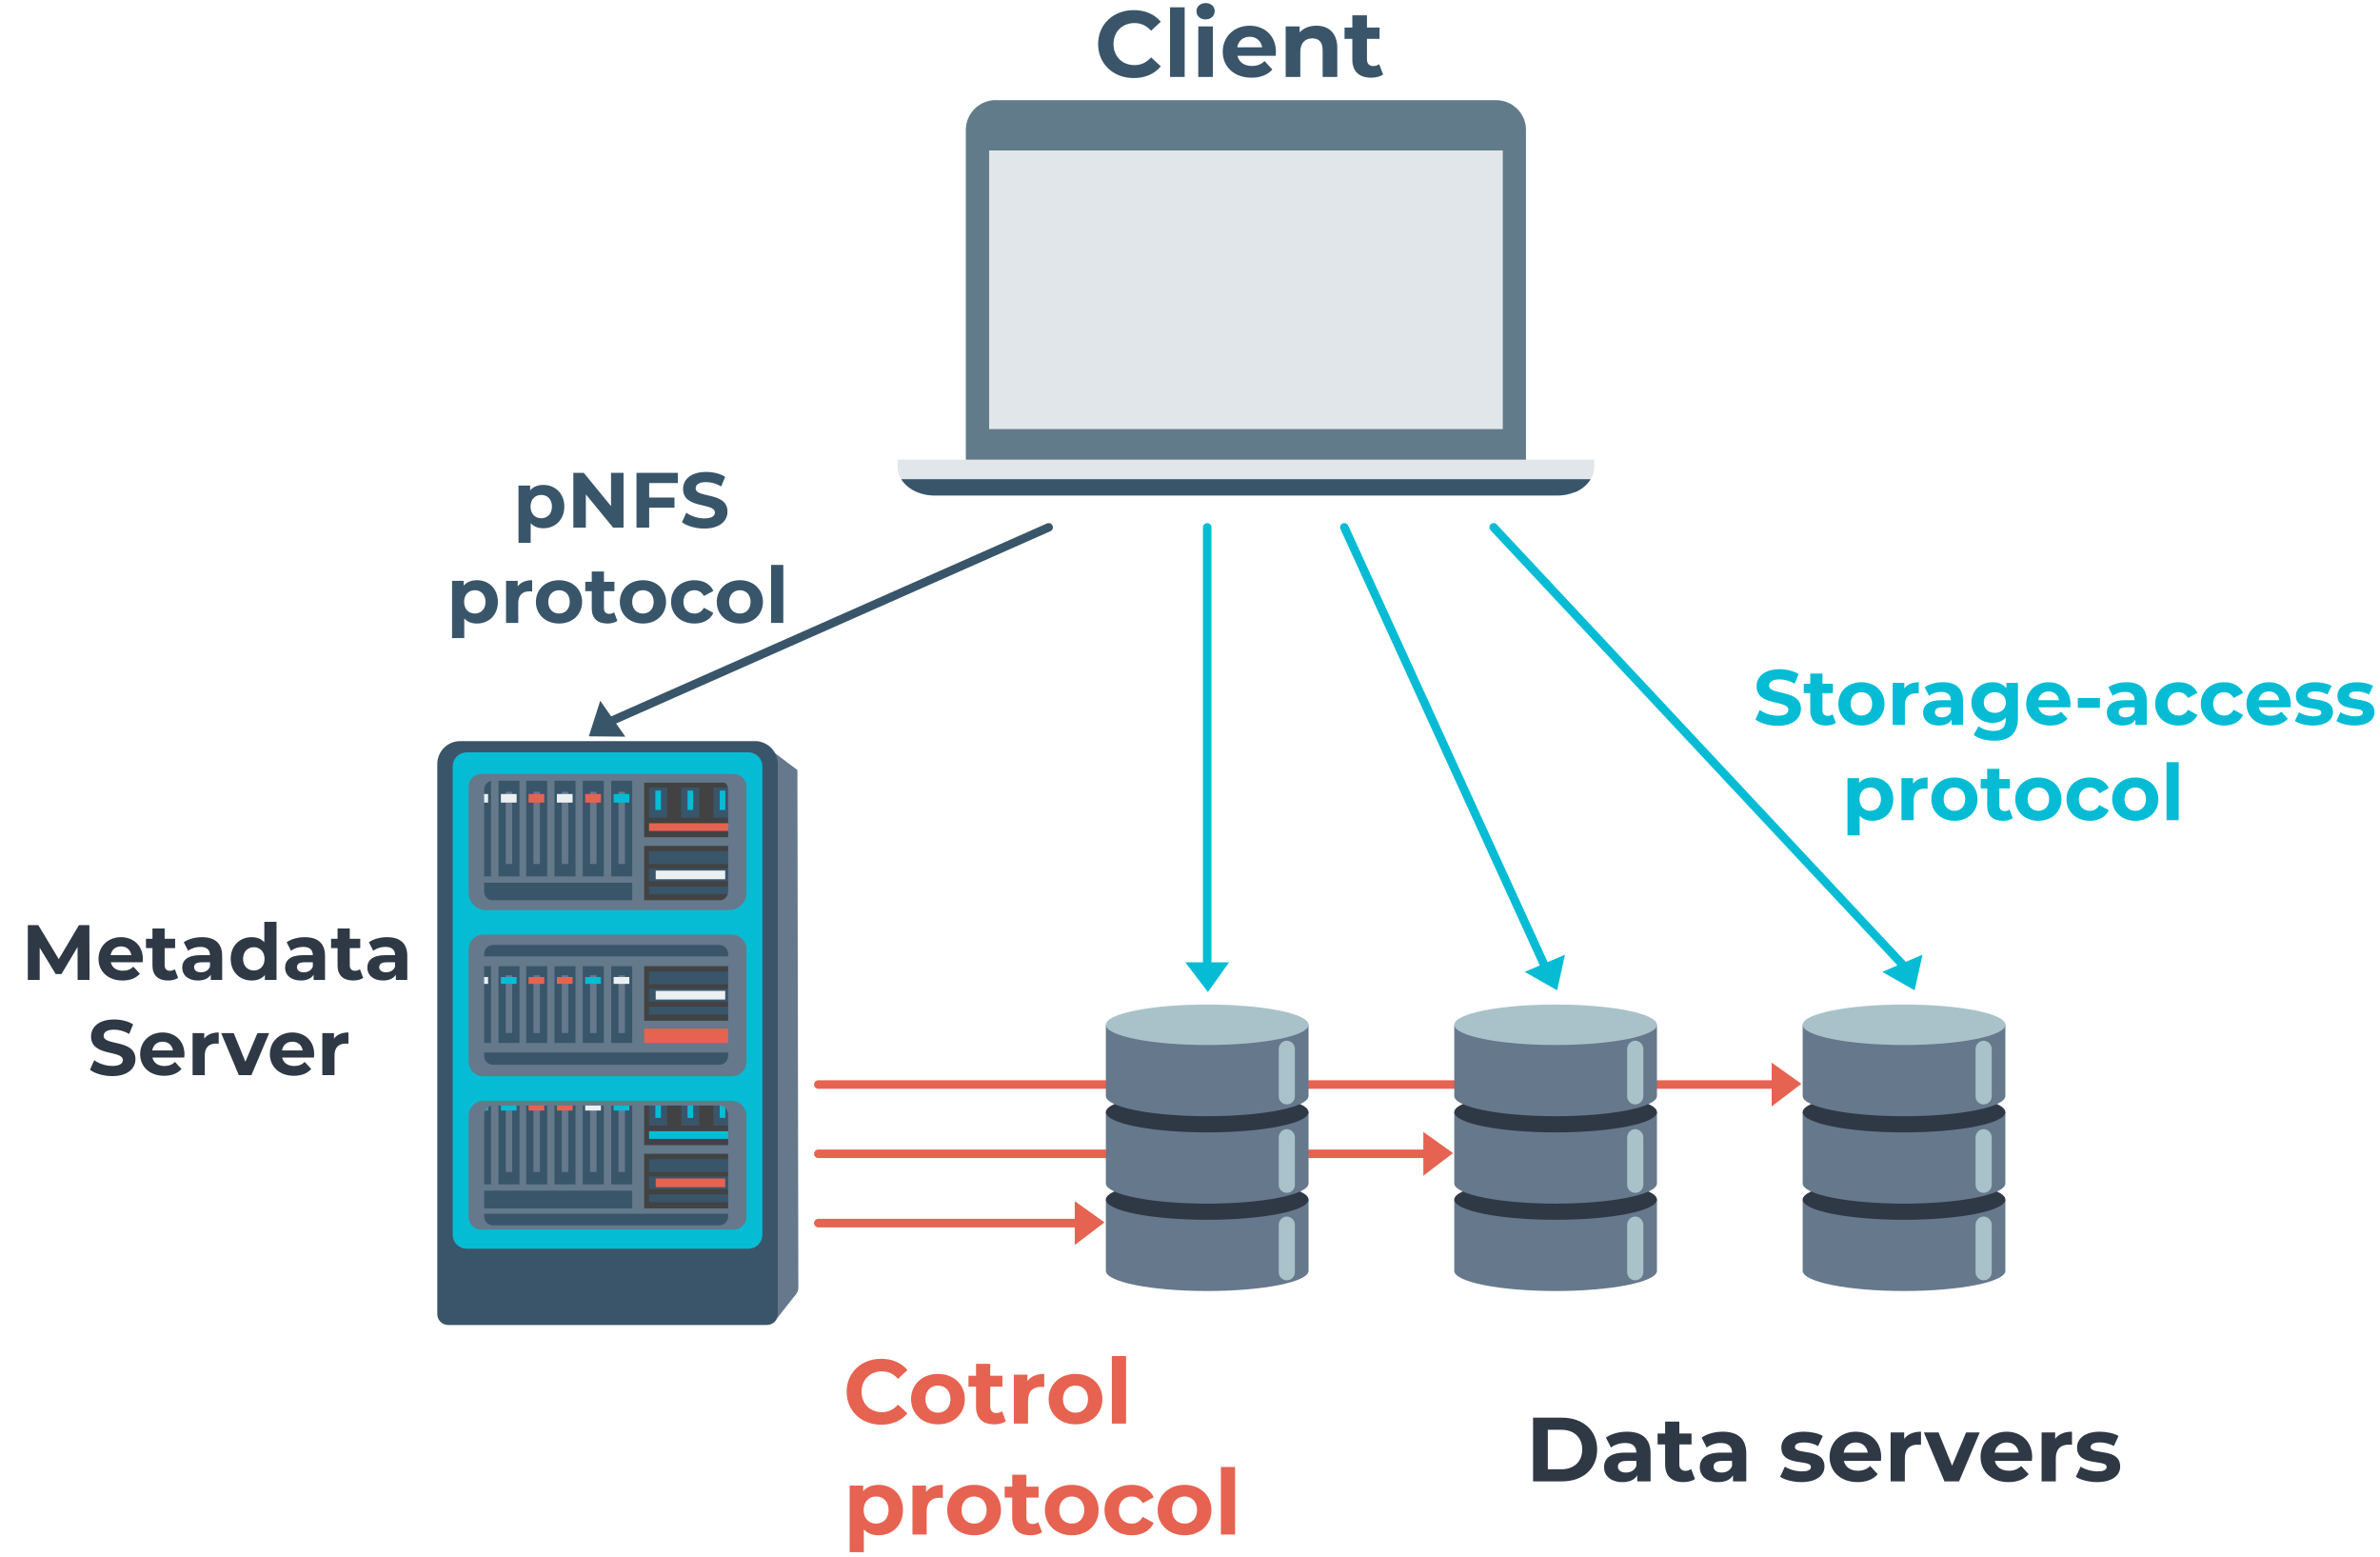 <svg width="1674" height="1095" viewBox="0 0 1674 1095" fill="none" xmlns="http://www.w3.org/2000/svg">
<g clip-path="url(#clip0)">
<path d="M575.57 762.58H1260.24" stroke="#E66351" stroke-width="6" stroke-linecap="round" stroke-linejoin="round"/>
<path d="M575.57 811.3H1013.57" stroke="#E66351" stroke-width="6" stroke-linecap="round" stroke-linejoin="round"/>
<path d="M575.57 860.02H768.91" stroke="#E66351" stroke-width="6" stroke-linecap="round" stroke-linejoin="round"/>
<path d="M700.33 70.43H1052.33C1057.9 70.43 1063.24 72.642 1067.18 76.581C1071.12 80.519 1073.33 85.86 1073.33 91.43V324.85C1073.33 330.419 1071.12 335.761 1067.18 339.699C1063.24 343.637 1057.9 345.85 1052.33 345.85H700.33C694.761 345.85 689.419 343.637 685.481 339.699C681.543 335.761 679.33 330.419 679.33 324.85V91.39C679.33 85.82 681.543 80.479 685.481 76.541C689.419 72.602 694.761 70.39 700.33 70.39V70.43Z" fill="#617B8A"/>
<path fill-rule="evenodd" clip-rule="evenodd" d="M631.35 323.2V328.31C631.35 339.42 643.02 348.43 657.41 348.43H1095.3C1109.69 348.43 1121.37 339.43 1121.37 328.31V323.2H631.35Z" fill="#E1E6EA"/>
<path fill-rule="evenodd" clip-rule="evenodd" d="M695.7 87.98V301.72H1057.01V105.79H695.7V87.98Z" fill="#E1E6EA"/>
<path fill-rule="evenodd" clip-rule="evenodd" d="M1118.86 336.92H633.86C638.02 343.7 646.95 348.4 657.3 348.43H1095.75C1099.87 348.4 1103.94 347.578 1107.75 346.01H1107.81H1107.92H1108H1108.08C1112.52 344.16 1116.29 340.986 1118.86 336.92Z" fill="#39556A"/>
<path d="M559.64 910.33L544.09 930.08L525.92 902.59H553.53L559.64 910.33Z" fill="#66788C"/>
<path d="M560.87 541.44L561.53 905.28C561.535 906.284 561.343 907.279 560.963 908.209C560.583 909.139 560.024 909.984 559.317 910.698C558.61 911.411 557.77 911.978 556.844 912.366C555.918 912.754 554.924 912.956 553.92 912.96H330.28C329.276 912.956 328.282 912.754 327.356 912.366C326.43 911.978 325.59 911.411 324.883 910.698C324.176 909.984 323.617 909.139 323.237 908.209C322.858 907.279 322.665 906.284 322.67 905.28V528.47L534.29 521.47L560.87 541.44Z" fill="#66788C"/>
<path d="M539.47 931.66H315.17C313.145 931.649 311.207 930.836 309.782 929.398C308.357 927.959 307.562 926.014 307.57 923.99V537.27C307.559 535.158 307.964 533.065 308.763 531.11C309.561 529.155 310.737 527.377 312.223 525.876C313.708 524.375 315.475 523.182 317.422 522.364C319.369 521.547 321.458 521.12 323.57 521.11H531.059C533.171 521.12 535.26 521.547 537.207 522.364C539.154 523.182 540.921 524.375 542.406 525.876C543.892 527.377 545.068 529.155 545.866 531.11C546.665 533.065 547.07 535.158 547.059 537.27V923.99C547.067 926.013 546.273 927.956 544.85 929.394C543.427 930.832 541.492 931.647 539.47 931.66Z" fill="#3A556A"/>
<path d="M523.39 873.14H330.65C329.814 873.163 328.981 873.02 328.199 872.721C327.418 872.421 326.703 871.971 326.096 871.395C325.488 870.819 325 870.13 324.66 869.365C324.319 868.601 324.132 867.777 324.11 866.94V554.49C324.11 547.28 330.27 541.44 337.87 541.44H516.16C523.76 541.44 529.92 547.28 529.92 554.49V866.94C529.876 868.628 529.163 870.229 527.939 871.391C526.714 872.554 525.078 873.183 523.39 873.14Z" fill="#3A556A"/>
<path d="M525.92 542.11H322.34V654.97H525.92V542.11Z" fill="#64798A"/>
<path d="M518.04 550.31H453.08V588.69H518.04V550.31Z" fill="#424242"/>
<path d="M514.59 578.86H456.52V584.27H514.59V578.86Z" fill="#E66351"/>
<path d="M469.31 553.76H456.52V574.92H469.31V553.76Z" fill="#39556A"/>
<path d="M464.89 555.89H460.95V569.51H464.89V555.89Z" fill="#06BCD4"/>
<path d="M491.95 553.76H479.16V574.92H491.95V553.76Z" fill="#39556A"/>
<path d="M487.53 555.89H483.59V569.51H487.53V555.89Z" fill="#06BCD4"/>
<path d="M514.59 553.76H501.8V574.92H514.59V553.76Z" fill="#39556A"/>
<path d="M510.17 555.89H506.23V569.51H510.17V555.89Z" fill="#06BCD4"/>
<path d="M518.04 594.77H453.08V633.15H518.04V594.77Z" fill="#424242"/>
<path d="M514.59 623.31H456.52V628.72H514.59V623.31Z" fill="#39556A"/>
<path d="M514.59 598.54H456.52V607.53H514.59V598.54Z" fill="#39556A"/>
<path d="M514.59 610.68H456.52V619.67H514.59V610.68Z" fill="#39556A"/>
<path d="M510.08 612.13H461.2V618.22H510.08V612.13Z" fill="#EBF0F3"/>
<path d="M345.34 548.79H330.58V616.24H345.34V548.79Z" fill="#39556A"/>
<path d="M340.23 556.74H335.69V607.52H340.23V556.74Z" fill="#545454"/>
<path d="M343.32 558.31H332.25V564.34H343.32V558.31Z" fill="#EBF0F3"/>
<path d="M365.39 548.79H350.63V616.24H365.39V548.79Z" fill="#39556A"/>
<path d="M360.28 556.74H355.74V607.52H360.28V556.74Z" fill="#66788C"/>
<path d="M363.38 558.31H352.31V564.34H363.38V558.31Z" fill="#EBF0F3"/>
<path d="M384.85 548.79H370.09V616.24H384.85V548.79Z" fill="#39556A"/>
<path d="M379.74 556.74H375.2V607.52H379.74V556.74Z" fill="#66788C"/>
<path d="M382.83 558.31H371.76V564.34H382.83V558.31Z" fill="#E66351"/>
<path d="M404.78 548.79H390.02V616.24H404.78V548.79Z" fill="#39556A"/>
<path d="M399.67 556.74H395.13V607.52H399.67V556.74Z" fill="#66788C"/>
<path d="M402.76 558.31H391.69V564.34H402.76V558.31Z" fill="#EBF0F3"/>
<path d="M424.68 548.79H409.92V616.24H424.68V548.79Z" fill="#39556A"/>
<path d="M419.58 556.74H415.04V607.52H419.58V556.74Z" fill="#66788C"/>
<path d="M422.67 558.31H411.6V564.34H422.67V558.31Z" fill="#E66351"/>
<path d="M444.67 548.79H429.91V616.24H444.67V548.79Z" fill="#39556A"/>
<path d="M439.56 556.74H435.02V607.52H439.56V556.74Z" fill="#66788C"/>
<path d="M442.66 558.31H431.59V564.34H442.66V558.31Z" fill="#06BCD4"/>
<path d="M444.68 620.68H330.58V633.15H444.68V620.68Z" fill="#39556A"/>
<path d="M518.04 636.92H330.58V650.21H518.04V636.92Z" fill="#212121"/>
<path d="M525.92 759.3H322.34V873.14H525.92V759.3Z" fill="#64798A"/>
<path d="M518.04 766.84H453.08V805.23H518.04V766.84Z" fill="#424242"/>
<path d="M514.59 795.39H456.52V800.8H514.59V795.39Z" fill="#06BCD4"/>
<path d="M469.31 770.29H456.52V791.45H469.31V770.29Z" fill="#39556A"/>
<path d="M464.89 772.42H460.95V786.04H464.89V772.42Z" fill="#06BCD4"/>
<path d="M491.95 770.29H479.16V791.45H491.95V770.29Z" fill="#39556A"/>
<path d="M487.53 772.42H483.59V786.04H487.53V772.42Z" fill="#06BCD4"/>
<path d="M514.59 770.29H501.8V791.45H514.59V770.29Z" fill="#39556A"/>
<path d="M510.17 772.42H506.23V786.04H510.17V772.42Z" fill="#06BCD4"/>
<path d="M518.04 811.3H453.08V849.68H518.04V811.3Z" fill="#424242"/>
<path d="M514.59 839.84H456.52V845.25H514.59V839.84Z" fill="#39556A"/>
<path d="M514.59 815.07H456.52V824.06H514.59V815.07Z" fill="#39556A"/>
<path d="M514.59 827.21H456.52V836.2H514.59V827.21Z" fill="#39556A"/>
<path d="M510.08 828.66H461.2V834.75H510.08V828.66Z" fill="#E66351"/>
<path d="M345.34 765.32H330.58V832.77H345.34V765.32Z" fill="#39556A"/>
<path d="M340.23 773.27H335.69V824.05H340.23V773.27Z" fill="#545454"/>
<path d="M343.32 774.84H332.25V780.87H343.32V774.84Z" fill="#06BCD4"/>
<path d="M365.39 765.32H350.63V832.77H365.39V765.32Z" fill="#39556A"/>
<path d="M360.28 773.27H355.74V824.05H360.28V773.27Z" fill="#66788C"/>
<path d="M363.38 774.84H352.31V780.87H363.38V774.84Z" fill="#06BCD4"/>
<path d="M384.85 765.32H370.09V832.77H384.85V765.32Z" fill="#39556A"/>
<path d="M379.74 773.27H375.2V824.05H379.74V773.27Z" fill="#66788C"/>
<path d="M382.83 774.84H371.76V780.87H382.83V774.84Z" fill="#E66351"/>
<path d="M404.78 765.32H390.02V832.77H404.78V765.32Z" fill="#39556A"/>
<path d="M399.67 773.27H395.13V824.05H399.67V773.27Z" fill="#66788C"/>
<path d="M402.76 774.84H391.69V780.87H402.76V774.84Z" fill="#E66351"/>
<path d="M424.68 765.32H409.92V832.77H424.68V765.32Z" fill="#39556A"/>
<path d="M419.58 773.27H415.04V824.05H419.58V773.27Z" fill="#66788C"/>
<path d="M422.67 774.84H411.6V780.87H422.67V774.84Z" fill="#EBF0F3"/>
<path d="M444.67 765.32H429.91V832.77H444.67V765.32Z" fill="#39556A"/>
<path d="M439.56 773.27H435.02V824.05H439.56V773.27Z" fill="#66788C"/>
<path d="M442.66 774.84H431.59V780.87H442.66V774.84Z" fill="#06BCD4"/>
<path d="M444.68 837.22H330.58V849.69H444.68V837.22Z" fill="#39556A"/>
<path d="M518.04 853.45H330.58V866.74H518.04V853.45Z" fill="#39556A"/>
<path d="M525.92 672.49H322.34V740.07H525.92V672.49Z" fill="#64798A"/>
<path d="M518.04 679.36H453.08V717.74H518.04V679.36Z" fill="#424242"/>
<path d="M514.59 707.91H456.52V713.32H514.59V707.91Z" fill="#39556A"/>
<path d="M514.59 683.14H456.52V692.13H514.59V683.14Z" fill="#39556A"/>
<path d="M514.59 695.27H456.52V704.26H514.59V695.27Z" fill="#39556A"/>
<path d="M510.08 696.72H461.2V702.81H510.08V696.72Z" fill="#EBF0F3"/>
<path d="M345.34 679.36H330.58V733.35H345.34V679.36Z" fill="#39556A"/>
<path d="M340.23 685.73H335.69V726.38H340.23V685.73Z" fill="#545454"/>
<path d="M343.32 686.98H332.25V691.81H343.32V686.98Z" fill="#EBF0F3"/>
<path d="M365.39 679.36H350.63V733.35H365.39V679.36Z" fill="#39556A"/>
<path d="M360.28 685.73H355.74V726.38H360.28V685.73Z" fill="#66788C"/>
<path d="M363.38 686.98H352.31V691.81H363.38V686.98Z" fill="#06BCD4"/>
<path d="M384.85 679.36H370.09V733.35H384.85V679.36Z" fill="#39556A"/>
<path d="M379.74 685.73H375.2V726.38H379.74V685.73Z" fill="#66788C"/>
<path d="M382.83 686.98H371.76V691.81H382.83V686.98Z" fill="#E66351"/>
<path d="M404.78 679.36H390.02V733.35H404.78V679.36Z" fill="#39556A"/>
<path d="M399.67 685.73H395.13V726.38H399.67V685.73Z" fill="#66788C"/>
<path d="M402.76 686.98H391.69V691.81H402.76V686.98Z" fill="#E66351"/>
<path d="M424.68 679.36H409.92V733.35H424.68V679.36Z" fill="#39556A"/>
<path d="M419.58 685.73H415.04V726.38H419.58V685.73Z" fill="#66788C"/>
<path d="M422.67 686.98H411.6V691.81H422.67V686.98Z" fill="#06BCD4"/>
<path d="M444.67 679.36H429.91V733.35H444.67V679.36Z" fill="#39556A"/>
<path d="M439.56 685.73H435.02V726.38H439.56V685.73Z" fill="#66788C"/>
<path d="M442.66 686.98H431.59V691.81H442.66V686.98Z" fill="#EBF0F3"/>
<path d="M518.04 723.26H453.08V733.35H518.04V723.26Z" fill="#E66351"/>
<path d="M322.34 539.49V647.1H530.34V539.49H322.34ZM512.15 626.91C512.15 628.565 511.492 630.152 510.322 631.322C509.152 632.493 507.565 633.15 505.91 633.15H346.77C345.115 633.15 343.528 632.493 342.357 631.322C341.187 630.152 340.53 628.565 340.53 626.91V555.14C340.53 553.485 341.187 551.898 342.357 550.728C343.528 549.557 345.115 548.9 346.77 548.9H505.9C507.555 548.9 509.142 549.557 510.312 550.728C511.482 551.898 512.14 553.485 512.14 555.14L512.15 626.91Z" fill="#66788C"/>
<path d="M322.34 651.45V762.59H530.34V651.45H322.34ZM512.15 742.45C512.15 744.105 511.492 745.692 510.322 746.862C509.152 748.033 507.565 748.69 505.91 748.69H346.77C345.115 748.69 343.528 748.033 342.357 746.862C341.187 745.692 340.53 744.105 340.53 742.45V670.68C340.53 669.025 341.187 667.438 342.357 666.268C343.528 665.097 345.115 664.44 346.77 664.44H505.9C507.555 664.44 509.142 665.097 510.312 666.268C511.482 667.438 512.14 669.025 512.14 670.68L512.15 742.45Z" fill="#66788C"/>
<path d="M322.34 764.36V875.5H530.34V764.36H322.34ZM512.15 855.36C512.15 857.015 511.492 858.602 510.322 859.772C509.152 860.943 507.565 861.6 505.91 861.6H346.77C345.115 861.6 343.528 860.943 342.357 859.772C341.187 858.602 340.53 857.015 340.53 855.36V783.59C340.53 781.935 341.187 780.348 342.357 779.178C343.528 778.008 345.115 777.35 346.77 777.35H505.9C507.555 777.35 509.142 778.008 510.312 779.178C511.482 780.348 512.14 781.935 512.14 783.59L512.15 855.36Z" fill="#66788C"/>
<path d="M526.4 528.99H328.24C326.948 528.99 325.669 529.245 324.475 529.739C323.281 530.234 322.196 530.958 321.282 531.872C320.369 532.786 319.644 533.871 319.149 535.064C318.655 536.258 318.4 537.538 318.4 538.83V868.2C318.4 870.81 319.437 873.313 321.282 875.158C323.128 877.003 325.631 878.04 328.24 878.04H526.4C529.01 878.04 531.513 877.003 533.358 875.158C535.204 873.313 536.24 870.81 536.24 868.2V538.83C536.24 537.538 535.986 536.258 535.491 535.064C534.997 533.871 534.272 532.786 533.358 531.872C532.445 530.958 531.36 530.234 530.166 529.739C528.972 529.245 527.693 528.99 526.4 528.99ZM338.42 544.2H516.22C518.562 544.2 520.808 545.13 522.464 546.786C524.12 548.442 525.05 550.688 525.05 553.03V627.8C525.05 631.014 523.773 634.097 521.501 636.37C519.228 638.643 516.145 639.92 512.93 639.92H341.71C338.496 639.92 335.413 638.643 333.14 636.37C330.867 634.097 329.59 631.014 329.59 627.8V552.99C329.601 550.655 330.536 548.419 332.191 546.772C333.846 545.125 336.085 544.2 338.42 544.2ZM525.06 667.46V746.46C525.06 749.197 523.973 751.822 522.038 753.757C520.102 755.693 517.477 756.78 514.74 756.78H339.91C337.173 756.78 334.548 755.693 332.613 753.757C330.678 751.822 329.59 749.197 329.59 746.46V667.46C329.59 664.723 330.678 662.098 332.613 660.163C334.548 658.227 337.173 657.14 339.91 657.14H514.74C517.471 657.14 520.089 658.222 522.024 660.148C523.958 662.075 525.05 664.69 525.06 667.42V667.46ZM516.23 864.56H338.42C336.079 864.56 333.833 863.63 332.177 861.974C330.521 860.318 329.59 858.072 329.59 855.73V784.73C329.59 781.868 330.727 779.124 332.751 777.1C334.774 775.077 337.519 773.94 340.38 773.94H514.26C517.122 773.94 519.867 775.077 521.89 777.1C523.914 779.124 525.05 781.868 525.05 784.73V855.73C525.04 858.065 524.105 860.301 522.45 861.948C520.795 863.595 518.555 864.52 516.22 864.52L516.23 864.56Z" fill="#06BCD4"/>
<path d="M777.81 893.54C777.81 901.4 809.73 907.77 849.1 907.77C888.47 907.77 920.38 901.4 920.38 893.54V843.47H777.81V893.54Z" fill="#66788C"/>
<path d="M849.09 857.69C888.456 857.69 920.37 851.323 920.37 843.47C920.37 835.616 888.456 829.25 849.09 829.25C809.723 829.25 777.81 835.616 777.81 843.47C777.81 851.323 809.723 857.69 849.09 857.69Z" fill="#2F3845"/>
<path d="M777.81 832.09C777.81 839.95 809.73 846.32 849.1 846.32C888.47 846.32 920.38 839.96 920.38 832.09V782.01H777.81V832.09Z" fill="#66788C"/>
<path d="M849.09 796.23C888.456 796.23 920.37 789.864 920.37 782.01C920.37 774.157 888.456 767.79 849.09 767.79C809.723 767.79 777.81 774.157 777.81 782.01C777.81 789.864 809.723 796.23 849.09 796.23Z" fill="#2F3845"/>
<path d="M777.81 770.63C777.81 778.49 809.73 784.86 849.1 784.86C888.47 784.86 920.38 778.49 920.38 770.63V720.56H777.81V770.63Z" fill="#66788C"/>
<path d="M849.09 734.79C888.456 734.79 920.37 728.419 920.37 720.56C920.37 712.701 888.456 706.33 849.09 706.33C809.723 706.33 777.81 712.701 777.81 720.56C777.81 728.419 809.723 734.79 849.09 734.79Z" fill="#A9C2C9"/>
<g style="mix-blend-mode:soft-light">
<path d="M905.11 731.75C903.561 731.794 902.093 732.451 901.026 733.575C899.96 734.7 899.382 736.201 899.42 737.75V770.53C899.374 771.304 899.487 772.08 899.752 772.809C900.016 773.538 900.427 774.205 900.959 774.77C901.491 775.334 902.133 775.784 902.845 776.091C903.557 776.399 904.325 776.557 905.1 776.557C905.876 776.557 906.643 776.399 907.355 776.091C908.067 775.784 908.709 775.334 909.241 774.77C909.773 774.205 910.184 773.538 910.449 772.809C910.713 772.08 910.826 771.304 910.78 770.53V737.75C910.818 736.204 910.243 734.706 909.181 733.582C908.119 732.458 906.656 731.8 905.11 731.75Z" fill="#A9C2C9"/>
</g>
<g style="mix-blend-mode:soft-light">
<path d="M905.11 793.94C903.56 793.982 902.09 794.637 901.023 795.762C899.956 796.887 899.38 798.39 899.42 799.94V832.73C899.374 833.504 899.487 834.28 899.752 835.009C900.016 835.738 900.427 836.405 900.959 836.97C901.491 837.534 902.133 837.984 902.845 838.291C903.557 838.599 904.325 838.757 905.1 838.757C905.876 838.757 906.643 838.599 907.355 838.291C908.067 837.984 908.709 837.534 909.241 836.97C909.773 836.405 910.184 835.738 910.449 835.009C910.713 834.28 910.826 833.504 910.78 832.73V799.94C910.821 798.393 910.247 796.894 909.184 795.769C908.121 794.645 906.657 793.987 905.11 793.94Z" fill="#A9C2C9"/>
</g>
<g style="mix-blend-mode:soft-light">
<path d="M905.11 855.4C903.56 855.442 902.09 856.097 901.023 857.222C899.956 858.347 899.38 859.85 899.42 861.4V894.2C899.374 894.974 899.487 895.75 899.752 896.479C900.016 897.208 900.427 897.875 900.959 898.44C901.491 899.004 902.133 899.454 902.845 899.761C903.557 900.069 904.325 900.227 905.1 900.227C905.876 900.227 906.643 900.069 907.355 899.761C908.067 899.454 908.709 899.004 909.241 898.44C909.773 897.875 910.184 897.208 910.449 896.479C910.713 895.75 910.826 894.974 910.78 894.2V861.42C910.826 859.87 910.254 858.365 909.191 857.236C908.128 856.107 906.66 855.447 905.11 855.4Z" fill="#A9C2C9"/>
</g>
<path d="M1022.87 893.54C1022.87 901.4 1054.79 907.77 1094.16 907.77C1133.53 907.77 1165.44 901.4 1165.44 893.54V843.47H1022.87V893.54Z" fill="#66788C"/>
<path d="M1094.16 857.69C1133.53 857.69 1165.44 851.323 1165.44 843.47C1165.44 835.616 1133.53 829.25 1094.16 829.25C1054.79 829.25 1022.88 835.616 1022.88 843.47C1022.88 851.323 1054.79 857.69 1094.16 857.69Z" fill="#2F3845"/>
<path d="M1022.87 832.09C1022.87 839.95 1054.79 846.32 1094.16 846.32C1133.53 846.32 1165.44 839.96 1165.44 832.09V782.01H1022.87V832.09Z" fill="#66788C"/>
<path d="M1094.16 796.23C1133.53 796.23 1165.44 789.864 1165.44 782.01C1165.44 774.157 1133.53 767.79 1094.16 767.79C1054.79 767.79 1022.88 774.157 1022.88 782.01C1022.88 789.864 1054.79 796.23 1094.16 796.23Z" fill="#2F3845"/>
<path d="M1022.87 770.63C1022.87 778.49 1054.79 784.86 1094.16 784.86C1133.53 784.86 1165.44 778.49 1165.44 770.63V720.56H1022.87V770.63Z" fill="#66788C"/>
<path d="M1094.16 734.79C1133.53 734.79 1165.44 728.419 1165.44 720.56C1165.44 712.701 1133.53 706.33 1094.16 706.33C1054.79 706.33 1022.88 712.701 1022.88 720.56C1022.88 728.419 1054.79 734.79 1094.16 734.79Z" fill="#A9C2C9"/>
<g style="mix-blend-mode:soft-light">
<path d="M1150.17 731.75C1148.62 731.794 1147.15 732.451 1146.09 733.575C1145.02 734.7 1144.44 736.201 1144.48 737.75V770.53C1144.43 771.304 1144.55 772.08 1144.81 772.809C1145.08 773.538 1145.49 774.205 1146.02 774.77C1146.55 775.334 1147.19 775.784 1147.9 776.091C1148.62 776.399 1149.38 776.557 1150.16 776.557C1150.94 776.557 1151.7 776.399 1152.41 776.091C1153.13 775.784 1153.77 775.334 1154.3 774.77C1154.83 774.205 1155.24 773.538 1155.51 772.809C1155.77 772.08 1155.89 771.304 1155.84 770.53V737.75C1155.88 736.204 1155.3 734.706 1154.24 733.582C1153.18 732.458 1151.72 731.8 1150.17 731.75Z" fill="#A9C2C9"/>
</g>
<g style="mix-blend-mode:soft-light">
<path d="M1150.17 793.94C1148.62 793.982 1147.15 794.637 1146.08 795.762C1145.02 796.887 1144.44 798.39 1144.48 799.94V832.73C1144.43 833.504 1144.55 834.28 1144.81 835.009C1145.08 835.738 1145.49 836.405 1146.02 836.97C1146.55 837.534 1147.19 837.984 1147.9 838.291C1148.62 838.599 1149.38 838.757 1150.16 838.757C1150.94 838.757 1151.7 838.599 1152.41 838.291C1153.13 837.984 1153.77 837.534 1154.3 836.97C1154.83 836.405 1155.24 835.738 1155.51 835.009C1155.77 834.28 1155.89 833.504 1155.84 832.73V799.94C1155.88 798.393 1155.31 796.894 1154.24 795.769C1153.18 794.645 1151.72 793.987 1150.17 793.94Z" fill="#A9C2C9"/>
</g>
<g style="mix-blend-mode:soft-light">
<path d="M1150.17 855.4C1148.62 855.442 1147.15 856.097 1146.08 857.222C1145.02 858.347 1144.44 859.85 1144.48 861.4V894.2C1144.43 894.974 1144.55 895.75 1144.81 896.479C1145.08 897.208 1145.49 897.875 1146.02 898.44C1146.55 899.004 1147.19 899.454 1147.9 899.761C1148.62 900.069 1149.38 900.227 1150.16 900.227C1150.94 900.227 1151.7 900.069 1152.41 899.761C1153.13 899.454 1153.77 899.004 1154.3 898.44C1154.83 897.875 1155.24 897.208 1155.51 896.479C1155.77 895.75 1155.89 894.974 1155.84 894.2V861.42C1155.89 859.87 1155.31 858.365 1154.25 857.236C1153.19 856.107 1151.72 855.447 1150.17 855.4Z" fill="#A9C2C9"/>
</g>
<path d="M1267.93 893.54C1267.93 901.4 1299.85 907.77 1339.22 907.77C1378.59 907.77 1410.5 901.4 1410.5 893.54V843.47H1267.93V893.54Z" fill="#66788C"/>
<path d="M1339.22 857.69C1378.59 857.69 1410.5 851.323 1410.5 843.47C1410.5 835.616 1378.59 829.25 1339.22 829.25C1299.85 829.25 1267.94 835.616 1267.94 843.47C1267.94 851.323 1299.85 857.69 1339.22 857.69Z" fill="#2F3845"/>
<path d="M1267.93 832.09C1267.93 839.95 1299.85 846.32 1339.22 846.32C1378.59 846.32 1410.5 839.96 1410.5 832.09V782.01H1267.93V832.09Z" fill="#66788C"/>
<path d="M1339.22 796.23C1378.59 796.23 1410.5 789.864 1410.5 782.01C1410.5 774.157 1378.59 767.79 1339.22 767.79C1299.85 767.79 1267.94 774.157 1267.94 782.01C1267.94 789.864 1299.85 796.23 1339.22 796.23Z" fill="#2F3845"/>
<path d="M1267.93 770.63C1267.93 778.49 1299.85 784.86 1339.22 784.86C1378.59 784.86 1410.5 778.49 1410.5 770.63V720.56H1267.93V770.63Z" fill="#66788C"/>
<path d="M1339.22 734.79C1378.59 734.79 1410.5 728.419 1410.5 720.56C1410.5 712.701 1378.59 706.33 1339.22 706.33C1299.85 706.33 1267.94 712.701 1267.94 720.56C1267.94 728.419 1299.85 734.79 1339.22 734.79Z" fill="#A9C2C9"/>
<g style="mix-blend-mode:soft-light">
<path d="M1395.23 731.75C1393.68 731.794 1392.21 732.451 1391.15 733.575C1390.08 734.7 1389.5 736.201 1389.54 737.75V770.53C1389.49 771.304 1389.61 772.08 1389.87 772.809C1390.14 773.538 1390.55 774.205 1391.08 774.77C1391.61 775.334 1392.25 775.784 1392.97 776.091C1393.68 776.399 1394.44 776.557 1395.22 776.557C1396 776.557 1396.76 776.399 1397.48 776.091C1398.19 775.784 1398.83 775.334 1399.36 774.77C1399.89 774.205 1400.3 773.538 1400.57 772.809C1400.83 772.08 1400.95 771.304 1400.9 770.53V737.75C1400.94 736.204 1400.36 734.706 1399.3 733.582C1398.24 732.458 1396.78 731.8 1395.23 731.75Z" fill="#A9C2C9"/>
</g>
<g style="mix-blend-mode:soft-light">
<path d="M1395.23 793.94C1393.68 793.982 1392.21 794.637 1391.14 795.762C1390.08 796.887 1389.5 798.39 1389.54 799.94V832.73C1389.49 833.504 1389.61 834.28 1389.87 835.009C1390.14 835.738 1390.55 836.405 1391.08 836.97C1391.61 837.534 1392.25 837.984 1392.97 838.291C1393.68 838.599 1394.44 838.757 1395.22 838.757C1396 838.757 1396.76 838.599 1397.48 838.291C1398.19 837.984 1398.83 837.534 1399.36 836.97C1399.89 836.405 1400.3 835.738 1400.57 835.009C1400.83 834.28 1400.95 833.504 1400.9 832.73V799.94C1400.94 798.393 1400.37 796.894 1399.3 795.769C1398.24 794.645 1396.78 793.987 1395.23 793.94Z" fill="#A9C2C9"/>
</g>
<g style="mix-blend-mode:soft-light">
<path d="M1395.23 855.4C1393.68 855.442 1392.21 856.097 1391.14 857.222C1390.08 858.347 1389.5 859.85 1389.54 861.4V894.2C1389.49 894.974 1389.61 895.75 1389.87 896.479C1390.14 897.208 1390.55 897.875 1391.08 898.44C1391.61 899.004 1392.25 899.454 1392.97 899.761C1393.68 900.069 1394.44 900.227 1395.22 900.227C1396 900.227 1396.76 900.069 1397.48 899.761C1398.19 899.454 1398.83 899.004 1399.36 898.44C1399.89 897.875 1400.3 897.208 1400.57 896.479C1400.83 895.75 1400.95 894.974 1400.9 894.2V861.42C1400.95 859.87 1400.37 858.365 1399.31 857.236C1398.25 856.107 1396.78 855.447 1395.23 855.4Z" fill="#A9C2C9"/>
</g>
<path d="M849.09 370.81V679.36" stroke="#06BCD4" stroke-width="6" stroke-linecap="round" stroke-linejoin="round"/>
<path d="M945.57 370.81L1086.57 679.36" stroke="#06BCD4" stroke-width="6" stroke-linecap="round" stroke-linejoin="round"/>
<path d="M1050.57 370.81L1339.22 679.36" stroke="#06BCD4" stroke-width="6" stroke-linecap="round" stroke-linejoin="round"/>
<path d="M737.57 370.81L422.67 510.18" stroke="#39556A" stroke-width="6" stroke-linecap="round" stroke-linejoin="round"/>
<path d="M755.95 844.61V875.42L776.87 859.51L755.95 844.61Z" fill="#E66351"/>
<path d="M1001.12 795.89V826.71L1022.03 810.79L1001.12 795.89Z" fill="#E66351"/>
<path d="M864.5 676.65H833.68L849.6 697.57L864.5 676.65Z" fill="#06BCD4"/>
<path d="M439.84 517.97L422.17 492.72L414.16 517.75L439.84 517.97Z" fill="#39556A"/>
<path d="M1100.75 671.29L1072.4 683.36L1095.24 696.37L1100.75 671.29Z" fill="#06BCD4"/>
<path d="M1352.22 671.29L1323.87 683.36L1346.7 696.37L1352.22 671.29Z" fill="#06BCD4"/>
<path d="M1246.12 747.17V777.99L1267.03 762.07L1246.12 747.17Z" fill="#E66351"/>
<path d="M797.388 54.892C805.44 54.892 812.106 51.988 816.462 46.642L809.598 40.306C806.496 43.936 802.602 45.784 797.982 45.784C789.336 45.784 783.198 39.712 783.198 31C783.198 22.288 789.336 16.216 797.982 16.216C802.602 16.216 806.496 18.064 809.598 21.628L816.462 15.292C812.106 10.012 805.44 7.108 797.454 7.108C783.066 7.108 772.374 17.074 772.374 31C772.374 44.926 783.066 54.892 797.388 54.892ZM822.956 54.1H833.252V5.128H822.956V54.1ZM847.956 13.642C851.784 13.642 854.358 11.134 854.358 7.702C854.358 4.534 851.784 2.158 847.956 2.158C844.128 2.158 841.554 4.666 841.554 7.9C841.554 11.134 844.128 13.642 847.956 13.642ZM842.808 54.1H853.104V18.592H842.808V54.1ZM897.441 36.478C897.441 25.06 889.389 18.064 878.961 18.064C868.137 18.064 860.019 25.72 860.019 36.346C860.019 46.906 868.005 54.628 880.281 54.628C886.683 54.628 891.633 52.648 894.933 48.886L889.455 42.946C887.013 45.256 884.307 46.378 880.545 46.378C875.133 46.378 871.371 43.672 870.381 39.25H897.243C897.309 38.392 897.441 37.27 897.441 36.478ZM879.027 25.852C883.647 25.852 887.013 28.756 887.739 33.244H870.249C870.975 28.69 874.341 25.852 879.027 25.852ZM925.878 18.064C921.06 18.064 916.902 19.714 914.13 22.75V18.592H904.296V54.1H914.592V36.544C914.592 30.01 918.156 26.974 923.106 26.974C927.66 26.974 930.3 29.614 930.3 35.356V54.1H940.596V33.772C940.596 22.948 934.26 18.064 925.878 18.064ZM970.059 45.124C968.937 45.982 967.419 46.444 965.901 46.444C963.129 46.444 961.479 44.794 961.479 41.758V27.304H970.323V19.384H961.479V10.738H951.183V19.384H945.705V27.304H951.183V41.89C951.183 50.338 956.067 54.628 964.449 54.628C967.617 54.628 970.719 53.902 972.831 52.384L970.059 45.124Z" fill="#3A556A"/>
<path d="M382.179 340.97C378.219 340.97 375.029 342.235 372.884 344.82V341.41H364.689V381.67H373.269V367.865C375.469 370.285 378.494 371.44 382.179 371.44C390.484 371.44 396.919 365.5 396.919 356.205C396.919 346.91 390.484 340.97 382.179 340.97ZM380.694 364.4C376.404 364.4 373.159 361.32 373.159 356.205C373.159 351.09 376.404 348.01 380.694 348.01C384.984 348.01 388.229 351.09 388.229 356.205C388.229 361.32 384.984 364.4 380.694 364.4ZM429.777 332.5V355.875L410.637 332.5H403.267V371H412.067V347.625L431.262 371H438.577V332.5H429.777ZM476.781 339.65V332.5H447.686V371H456.596V356.975H474.416V349.825H456.596V339.65H476.781ZM495.356 371.66C506.356 371.66 511.691 366.16 511.691 359.725C511.691 345.59 489.306 350.485 489.306 343.39C489.306 340.97 491.341 338.99 496.621 338.99C500.031 338.99 503.716 339.98 507.291 342.015L510.041 335.25C506.466 332.995 501.516 331.84 496.676 331.84C485.731 331.84 480.451 337.285 480.451 343.83C480.451 358.13 502.836 353.18 502.836 360.385C502.836 362.75 500.691 364.51 495.411 364.51C490.791 364.51 485.951 362.86 482.706 360.495L479.681 367.205C483.091 369.845 489.251 371.66 495.356 371.66ZM335.45 407.97C331.49 407.97 328.3 409.235 326.155 411.82V408.41H317.96V448.67H326.54V434.865C328.74 437.285 331.765 438.44 335.45 438.44C343.755 438.44 350.19 432.5 350.19 423.205C350.19 413.91 343.755 407.97 335.45 407.97ZM333.965 431.4C329.675 431.4 326.43 428.32 326.43 423.205C326.43 418.09 329.675 415.01 333.965 415.01C338.255 415.01 341.5 418.09 341.5 423.205C341.5 428.32 338.255 431.4 333.965 431.4ZM364.129 412.315V408.41H355.934V438H364.514V424.03C364.514 418.365 367.649 415.78 372.379 415.78C373.039 415.78 373.589 415.835 374.304 415.89V407.97C369.739 407.97 366.219 409.455 364.129 412.315ZM393.217 438.44C402.622 438.44 409.442 432.115 409.442 423.205C409.442 414.295 402.622 407.97 393.217 407.97C383.812 407.97 376.937 414.295 376.937 423.205C376.937 432.115 383.812 438.44 393.217 438.44ZM393.217 431.4C388.927 431.4 385.627 428.32 385.627 423.205C385.627 418.09 388.927 415.01 393.217 415.01C397.507 415.01 400.752 418.09 400.752 423.205C400.752 428.32 397.507 431.4 393.217 431.4ZM431.952 430.52C431.017 431.235 429.752 431.62 428.487 431.62C426.177 431.62 424.802 430.245 424.802 427.715V415.67H432.172V409.07H424.802V401.865H416.222V409.07H411.657V415.67H416.222V427.825C416.222 434.865 420.292 438.44 427.277 438.44C429.917 438.44 432.502 437.835 434.262 436.57L431.952 430.52ZM452.245 438.44C461.65 438.44 468.47 432.115 468.47 423.205C468.47 414.295 461.65 407.97 452.245 407.97C442.84 407.97 435.965 414.295 435.965 423.205C435.965 432.115 442.84 438.44 452.245 438.44ZM452.245 431.4C447.955 431.4 444.655 428.32 444.655 423.205C444.655 418.09 447.955 415.01 452.245 415.01C456.535 415.01 459.78 418.09 459.78 423.205C459.78 428.32 456.535 431.4 452.245 431.4ZM488.505 438.44C494.72 438.44 499.615 435.69 501.76 430.96L495.105 427.33C493.51 430.19 491.145 431.4 488.45 431.4C484.105 431.4 480.695 428.375 480.695 423.205C480.695 418.035 484.105 415.01 488.45 415.01C491.145 415.01 493.51 416.275 495.105 419.08L501.76 415.505C499.615 410.665 494.72 407.97 488.505 407.97C478.88 407.97 472.005 414.295 472.005 423.205C472.005 432.115 478.88 438.44 488.505 438.44ZM520.404 438.44C529.809 438.44 536.629 432.115 536.629 423.205C536.629 414.295 529.809 407.97 520.404 407.97C510.999 407.97 504.124 414.295 504.124 423.205C504.124 432.115 510.999 438.44 520.404 438.44ZM520.404 431.4C516.114 431.4 512.814 428.32 512.814 423.205C512.814 418.09 516.114 415.01 520.404 415.01C524.694 415.01 527.939 418.09 527.939 423.205C527.939 428.32 524.694 431.4 520.404 431.4ZM542.364 438H550.944V397.19H542.364V438Z" fill="#39556A"/>
<path d="M62.96 689L62.85 650.5H55.535L41.345 674.425L26.935 650.5H19.565V689H27.925V666.395L39.2 684.93H43.215L54.545 665.9L54.6 689H62.96ZM100.474 674.315C100.474 664.8 93.764 658.97 85.074 658.97C76.054 658.97 69.289 665.35 69.289 674.205C69.289 683.005 75.944 689.44 86.174 689.44C91.509 689.44 95.634 687.79 98.384 684.655L93.819 679.705C91.784 681.63 89.529 682.565 86.394 682.565C81.884 682.565 78.749 680.31 77.924 676.625H100.309C100.364 675.91 100.474 674.975 100.474 674.315ZM85.129 665.46C88.979 665.46 91.784 667.88 92.389 671.62H77.814C78.419 667.825 81.224 665.46 85.129 665.46ZM122.962 681.52C122.027 682.235 120.762 682.62 119.497 682.62C117.187 682.62 115.812 681.245 115.812 678.715V666.67H123.182V660.07H115.812V652.865H107.232V660.07H102.667V666.67H107.232V678.825C107.232 685.865 111.302 689.44 118.287 689.44C120.927 689.44 123.512 688.835 125.272 687.57L122.962 681.52ZM142.023 658.97C137.293 658.97 132.508 660.235 129.263 662.545L132.343 668.54C134.488 666.835 137.733 665.79 140.868 665.79C145.488 665.79 147.688 667.935 147.688 671.62H140.868C131.848 671.62 128.163 675.25 128.163 680.475C128.163 685.59 132.288 689.44 139.218 689.44C143.563 689.44 146.643 688.01 148.238 685.315V689H156.268V672.115C156.268 663.15 151.043 658.97 142.023 658.97ZM141.363 683.665C138.338 683.665 136.523 682.235 136.523 680.09C136.523 678.11 137.788 676.625 141.803 676.625H147.688V679.65C146.698 682.345 144.223 683.665 141.363 683.665ZM185.916 648.19V662.545C183.771 660.125 180.691 658.97 177.061 658.97C168.701 658.97 162.266 664.91 162.266 674.205C162.266 683.5 168.701 689.44 177.061 689.44C181.021 689.44 184.156 688.175 186.301 685.59V689H194.496V648.19H185.916ZM178.546 682.4C174.256 682.4 170.956 679.32 170.956 674.205C170.956 669.09 174.256 666.01 178.546 666.01C182.781 666.01 186.081 669.09 186.081 674.205C186.081 679.32 182.781 682.4 178.546 682.4ZM214.372 658.97C209.642 658.97 204.857 660.235 201.612 662.545L204.692 668.54C206.837 666.835 210.082 665.79 213.217 665.79C217.837 665.79 220.037 667.935 220.037 671.62H213.217C204.197 671.62 200.512 675.25 200.512 680.475C200.512 685.59 204.637 689.44 211.567 689.44C215.912 689.44 218.992 688.01 220.587 685.315V689H228.617V672.115C228.617 663.15 223.392 658.97 214.372 658.97ZM213.712 683.665C210.687 683.665 208.872 682.235 208.872 680.09C208.872 678.11 210.137 676.625 214.152 676.625H220.037V679.65C219.047 682.345 216.572 683.665 213.712 683.665ZM253.157 681.52C252.222 682.235 250.957 682.62 249.692 682.62C247.382 682.62 246.007 681.245 246.007 678.715V666.67H253.377V660.07H246.007V652.865H237.427V660.07H232.862V666.67H237.427V678.825C237.427 685.865 241.497 689.44 248.482 689.44C251.122 689.44 253.707 688.835 255.467 687.57L253.157 681.52ZM272.218 658.97C267.488 658.97 262.703 660.235 259.458 662.545L262.538 668.54C264.683 666.835 267.928 665.79 271.063 665.79C275.683 665.79 277.883 667.935 277.883 671.62H271.063C262.043 671.62 258.358 675.25 258.358 680.475C258.358 685.59 262.483 689.44 269.413 689.44C273.758 689.44 276.838 688.01 278.433 685.315V689H286.463V672.115C286.463 663.15 281.238 658.97 272.218 658.97ZM271.558 683.665C268.533 683.665 266.718 682.235 266.718 680.09C266.718 678.11 267.983 676.625 271.998 676.625H277.883V679.65C276.893 682.345 274.418 683.665 271.558 683.665ZM78.944 756.66C89.944 756.66 95.278 751.16 95.278 744.725C95.278 730.59 72.894 735.485 72.894 728.39C72.894 725.97 74.928 723.99 80.209 723.99C83.618 723.99 87.303 724.98 90.879 727.015L93.629 720.25C90.053 717.995 85.103 716.84 80.263 716.84C69.319 716.84 64.038 722.285 64.038 728.83C64.038 743.13 86.424 738.18 86.424 745.385C86.424 747.75 84.278 749.51 78.999 749.51C74.379 749.51 69.538 747.86 66.293 745.495L63.269 752.205C66.678 754.845 72.838 756.66 78.944 756.66ZM129.747 741.315C129.747 731.8 123.037 725.97 114.347 725.97C105.327 725.97 98.562 732.35 98.562 741.205C98.562 750.005 105.217 756.44 115.447 756.44C120.782 756.44 124.907 754.79 127.657 751.655L123.092 746.705C121.057 748.63 118.802 749.565 115.667 749.565C111.157 749.565 108.022 747.31 107.197 743.625H129.582C129.637 742.91 129.747 741.975 129.747 741.315ZM114.402 732.46C118.252 732.46 121.057 734.88 121.662 738.62H107.087C107.692 734.825 110.497 732.46 114.402 732.46ZM143.654 730.315V726.41H135.459V756H144.039V742.03C144.039 736.365 147.174 733.78 151.904 733.78C152.564 733.78 153.114 733.835 153.829 733.89V725.97C149.264 725.97 145.744 727.455 143.654 730.315ZM181.071 726.41L172.601 746.54L164.406 726.41H155.551L167.981 756H176.836L189.321 726.41H181.071ZM221.002 741.315C221.002 731.8 214.292 725.97 205.602 725.97C196.582 725.97 189.817 732.35 189.817 741.205C189.817 750.005 196.472 756.44 206.702 756.44C212.037 756.44 216.162 754.79 218.912 751.655L214.347 746.705C212.312 748.63 210.057 749.565 206.922 749.565C202.412 749.565 199.277 747.31 198.452 743.625H220.837C220.892 742.91 221.002 741.975 221.002 741.315ZM205.657 732.46C209.507 732.46 212.312 734.88 212.917 738.62H198.342C198.947 734.825 201.752 732.46 205.657 732.46ZM234.909 730.315V726.41H226.714V756H235.294V742.03C235.294 736.365 238.429 733.78 243.159 733.78C243.819 733.78 244.369 733.835 245.084 733.89V725.97C240.519 725.97 236.999 727.455 234.909 730.315Z" fill="#2F3845"/>
<path d="M1078.31 1041.63H1098.66C1113.32 1041.63 1123.37 1032.8 1123.37 1019.23C1123.37 1005.66 1113.32 996.83 1098.66 996.83H1078.31V1041.63ZM1088.68 1033.12V1005.34H1098.15C1107.05 1005.34 1112.87 1010.65 1112.87 1019.23C1112.87 1027.81 1107.05 1033.12 1098.15 1033.12H1088.68ZM1144.37 1006.69C1138.87 1006.69 1133.3 1008.16 1129.52 1010.85L1133.11 1017.82C1135.6 1015.84 1139.38 1014.62 1143.03 1014.62C1148.4 1014.62 1150.96 1017.12 1150.96 1021.41H1143.03C1132.53 1021.41 1128.24 1025.63 1128.24 1031.71C1128.24 1037.66 1133.04 1042.14 1141.11 1042.14C1146.16 1042.14 1149.75 1040.48 1151.6 1037.34V1041.63H1160.95V1021.98C1160.95 1011.55 1154.87 1006.69 1144.37 1006.69ZM1143.6 1035.42C1140.08 1035.42 1137.97 1033.76 1137.97 1031.26C1137.97 1028.96 1139.44 1027.23 1144.12 1027.23H1150.96V1030.75C1149.81 1033.89 1146.93 1035.42 1143.6 1035.42ZM1189.5 1032.93C1188.42 1033.76 1186.94 1034.21 1185.47 1034.21C1182.78 1034.21 1181.18 1032.61 1181.18 1029.66V1015.65H1189.76V1007.97H1181.18V999.582H1171.2V1007.97H1165.89V1015.65H1171.2V1029.79C1171.2 1037.98 1175.94 1042.14 1184.06 1042.14C1187.14 1042.14 1190.14 1041.44 1192.19 1039.97L1189.5 1032.93ZM1211.68 1006.69C1206.18 1006.69 1200.61 1008.16 1196.84 1010.85L1200.42 1017.82C1202.92 1015.84 1206.69 1014.62 1210.34 1014.62C1215.72 1014.62 1218.28 1017.12 1218.28 1021.41H1210.34C1199.84 1021.41 1195.56 1025.63 1195.56 1031.71C1195.56 1037.66 1200.36 1042.14 1208.42 1042.14C1213.48 1042.14 1217.06 1040.48 1218.92 1037.34V1041.63H1228.26V1021.98C1228.26 1011.55 1222.18 1006.69 1211.68 1006.69ZM1210.92 1035.42C1207.4 1035.42 1205.28 1033.76 1205.28 1031.26C1205.28 1028.96 1206.76 1027.23 1211.43 1027.23H1218.28V1030.75C1217.12 1033.89 1214.24 1035.42 1210.92 1035.42ZM1267 1042.14C1277.31 1042.14 1283.26 1037.6 1283.26 1031.2C1283.26 1017.63 1262.46 1023.33 1262.46 1017.44C1262.46 1015.65 1264.38 1014.24 1268.86 1014.24C1272 1014.24 1275.39 1014.88 1278.78 1016.8L1282.11 1009.69C1278.84 1007.77 1273.6 1006.69 1268.86 1006.69C1258.81 1006.69 1252.92 1011.29 1252.92 1017.82C1252.92 1031.58 1273.72 1025.82 1273.72 1031.45C1273.72 1033.37 1272 1034.59 1267.39 1034.59C1263.16 1034.59 1258.49 1033.25 1255.42 1031.26L1252.09 1038.43C1255.29 1040.54 1261.18 1042.14 1267 1042.14ZM1323.15 1024.54C1323.15 1013.47 1315.34 1006.69 1305.23 1006.69C1294.73 1006.69 1286.86 1014.11 1286.86 1024.41C1286.86 1034.65 1294.6 1042.14 1306.51 1042.14C1312.72 1042.14 1317.52 1040.22 1320.72 1036.57L1315.4 1030.81C1313.04 1033.05 1310.41 1034.14 1306.76 1034.14C1301.52 1034.14 1297.87 1031.52 1296.91 1027.23H1322.96C1323.02 1026.4 1323.15 1025.31 1323.15 1024.54ZM1305.29 1014.24C1309.77 1014.24 1313.04 1017.05 1313.74 1021.41H1296.78C1297.48 1016.99 1300.75 1014.24 1305.29 1014.24ZM1339.33 1011.74V1007.2H1329.8V1041.63H1339.78V1025.37C1339.78 1018.78 1343.43 1015.77 1348.93 1015.77C1349.7 1015.77 1350.34 1015.84 1351.17 1015.9V1006.69C1345.86 1006.69 1341.76 1008.41 1339.33 1011.74ZM1382.87 1007.2L1373.02 1030.62L1363.48 1007.2H1353.18L1367.64 1041.63H1377.94L1392.47 1007.2H1382.87ZM1429.34 1024.54C1429.34 1013.47 1421.53 1006.69 1411.42 1006.69C1400.92 1006.69 1393.05 1014.11 1393.05 1024.41C1393.05 1034.65 1400.79 1042.14 1412.7 1042.14C1418.9 1042.14 1423.7 1040.22 1426.9 1036.57L1421.59 1030.81C1419.22 1033.05 1416.6 1034.14 1412.95 1034.14C1407.7 1034.14 1404.06 1031.52 1403.1 1027.23H1429.14C1429.21 1026.4 1429.34 1025.31 1429.34 1024.54ZM1411.48 1014.24C1415.96 1014.24 1419.22 1017.05 1419.93 1021.41H1402.97C1403.67 1016.99 1406.94 1014.24 1411.48 1014.24ZM1445.52 1011.74V1007.2H1435.98V1041.63H1445.97V1025.37C1445.97 1018.78 1449.62 1015.77 1455.12 1015.77C1455.89 1015.77 1456.53 1015.84 1457.36 1015.9V1006.69C1452.05 1006.69 1447.95 1008.41 1445.52 1011.74ZM1475 1042.14C1485.31 1042.14 1491.26 1037.6 1491.26 1031.2C1491.26 1017.63 1470.46 1023.33 1470.46 1017.44C1470.46 1015.65 1472.38 1014.24 1476.86 1014.24C1480 1014.24 1483.39 1014.88 1486.78 1016.8L1490.11 1009.69C1486.84 1007.77 1481.6 1006.69 1476.86 1006.69C1466.81 1006.69 1460.92 1011.29 1460.92 1017.82C1460.92 1031.58 1481.72 1025.82 1481.72 1031.45C1481.72 1033.37 1480 1034.59 1475.39 1034.59C1471.16 1034.59 1466.49 1033.25 1463.42 1031.26L1460.09 1038.43C1463.29 1040.54 1469.18 1042.14 1475 1042.14Z" fill="#2F3845"/>
<path d="M1250.39 510.38C1261.39 510.38 1266.73 504.88 1266.73 498.445C1266.73 484.31 1244.34 489.205 1244.34 482.11C1244.34 479.69 1246.38 477.71 1251.66 477.71C1255.07 477.71 1258.75 478.7 1262.33 480.735L1265.08 473.97C1261.5 471.715 1256.55 470.56 1251.71 470.56C1240.77 470.56 1235.49 476.005 1235.49 482.55C1235.49 496.85 1257.87 491.9 1257.87 499.105C1257.87 501.47 1255.73 503.23 1250.45 503.23C1245.83 503.23 1240.99 501.58 1237.74 499.215L1234.72 505.925C1238.13 508.565 1244.29 510.38 1250.39 510.38ZM1288.99 502.24C1288.05 502.955 1286.79 503.34 1285.52 503.34C1283.21 503.34 1281.84 501.965 1281.84 499.435V487.39H1289.21V480.79H1281.84V473.585H1273.26V480.79H1268.69V487.39H1273.26V499.545C1273.26 506.585 1277.33 510.16 1284.31 510.16C1286.95 510.16 1289.54 509.555 1291.3 508.29L1288.99 502.24ZM1309.28 510.16C1318.69 510.16 1325.51 503.835 1325.51 494.925C1325.51 486.015 1318.69 479.69 1309.28 479.69C1299.88 479.69 1293 486.015 1293 494.925C1293 503.835 1299.88 510.16 1309.28 510.16ZM1309.28 503.12C1304.99 503.12 1301.69 500.04 1301.69 494.925C1301.69 489.81 1304.99 486.73 1309.28 486.73C1313.57 486.73 1316.82 489.81 1316.82 494.925C1316.82 500.04 1313.57 503.12 1309.28 503.12ZM1339.44 484.035V480.13H1331.24V509.72H1339.82V495.75C1339.82 490.085 1342.96 487.5 1347.69 487.5C1348.35 487.5 1348.9 487.555 1349.61 487.61V479.69C1345.05 479.69 1341.53 481.175 1339.44 484.035ZM1366.49 479.69C1361.76 479.69 1356.97 480.955 1353.73 483.265L1356.81 489.26C1358.95 487.555 1362.2 486.51 1365.33 486.51C1369.95 486.51 1372.15 488.655 1372.15 492.34H1365.33C1356.31 492.34 1352.63 495.97 1352.63 501.195C1352.63 506.31 1356.75 510.16 1363.68 510.16C1368.03 510.16 1371.11 508.73 1372.7 506.035V509.72H1380.73V492.835C1380.73 483.87 1375.51 479.69 1366.49 479.69ZM1365.83 504.385C1362.8 504.385 1360.99 502.955 1360.99 500.81C1360.99 498.83 1362.25 497.345 1366.27 497.345H1372.15V500.37C1371.16 503.065 1368.69 504.385 1365.83 504.385ZM1411.2 480.13V483.925C1408.95 481.065 1405.54 479.69 1401.41 479.69C1393.22 479.69 1386.62 485.355 1386.62 493.99C1386.62 502.625 1393.22 508.29 1401.41 508.29C1405.26 508.29 1408.51 507.08 1410.76 504.605V505.87C1410.76 511.205 1408.12 513.955 1402.07 513.955C1398.28 513.955 1394.15 512.635 1391.62 510.6L1388.21 516.76C1391.68 519.455 1397.12 520.83 1402.73 520.83C1413.4 520.83 1419.34 515.77 1419.34 504.77V480.13H1411.2ZM1403.12 501.25C1398.61 501.25 1395.31 498.335 1395.31 493.99C1395.31 489.645 1398.61 486.73 1403.12 486.73C1407.63 486.73 1410.87 489.645 1410.87 493.99C1410.87 498.335 1407.63 501.25 1403.12 501.25ZM1456.32 495.035C1456.32 485.52 1449.61 479.69 1440.92 479.69C1431.9 479.69 1425.13 486.07 1425.13 494.925C1425.13 503.725 1431.79 510.16 1442.02 510.16C1447.35 510.16 1451.48 508.51 1454.23 505.375L1449.66 500.425C1447.63 502.35 1445.37 503.285 1442.24 503.285C1437.73 503.285 1434.59 501.03 1433.77 497.345H1456.15C1456.21 496.63 1456.32 495.695 1456.32 495.035ZM1440.97 486.18C1444.82 486.18 1447.63 488.6 1448.23 492.34H1433.66C1434.26 488.545 1437.07 486.18 1440.97 486.18ZM1461.46 497.675H1477.03V490.8H1461.46V497.675ZM1495.72 479.69C1490.99 479.69 1486.2 480.955 1482.96 483.265L1486.04 489.26C1488.18 487.555 1491.43 486.51 1494.56 486.51C1499.18 486.51 1501.38 488.655 1501.38 492.34H1494.56C1485.54 492.34 1481.86 495.97 1481.86 501.195C1481.86 506.31 1485.98 510.16 1492.91 510.16C1497.26 510.16 1500.34 508.73 1501.93 506.035V509.72H1509.96V492.835C1509.96 483.87 1504.74 479.69 1495.72 479.69ZM1495.06 504.385C1492.03 504.385 1490.22 502.955 1490.22 500.81C1490.22 498.83 1491.48 497.345 1495.5 497.345H1501.38V500.37C1500.39 503.065 1497.92 504.385 1495.06 504.385ZM1532.35 510.16C1538.56 510.16 1543.46 507.41 1545.6 502.68L1538.95 499.05C1537.35 501.91 1534.99 503.12 1532.29 503.12C1527.95 503.12 1524.54 500.095 1524.54 494.925C1524.54 489.755 1527.95 486.73 1532.29 486.73C1534.99 486.73 1537.35 487.995 1538.95 490.8L1545.6 487.225C1543.46 482.385 1538.56 479.69 1532.35 479.69C1522.72 479.69 1515.85 486.015 1515.85 494.925C1515.85 503.835 1522.72 510.16 1532.35 510.16ZM1564.47 510.16C1570.68 510.16 1575.58 507.41 1577.72 502.68L1571.07 499.05C1569.47 501.91 1567.11 503.12 1564.41 503.12C1560.07 503.12 1556.66 500.095 1556.66 494.925C1556.66 489.755 1560.07 486.73 1564.41 486.73C1567.11 486.73 1569.47 487.995 1571.07 490.8L1577.72 487.225C1575.58 482.385 1570.68 479.69 1564.47 479.69C1554.84 479.69 1547.97 486.015 1547.97 494.925C1547.97 503.835 1554.84 510.16 1564.47 510.16ZM1611.27 495.035C1611.27 485.52 1604.56 479.69 1595.87 479.69C1586.85 479.69 1580.09 486.07 1580.09 494.925C1580.09 503.725 1586.74 510.16 1596.97 510.16C1602.31 510.16 1606.43 508.51 1609.18 505.375L1604.62 500.425C1602.58 502.35 1600.33 503.285 1597.19 503.285C1592.68 503.285 1589.55 501.03 1588.72 497.345H1611.11C1611.16 496.63 1611.27 495.695 1611.27 495.035ZM1595.93 486.18C1599.78 486.18 1602.58 488.6 1603.19 492.34H1588.61C1589.22 488.545 1592.02 486.18 1595.93 486.18ZM1626.94 510.16C1635.79 510.16 1640.91 506.255 1640.91 500.755C1640.91 489.095 1623.03 493.99 1623.03 488.93C1623.03 487.39 1624.68 486.18 1628.53 486.18C1631.23 486.18 1634.14 486.73 1637.06 488.38L1639.92 482.275C1637.11 480.625 1632.6 479.69 1628.53 479.69C1619.9 479.69 1614.84 483.65 1614.84 489.26C1614.84 501.085 1632.71 496.135 1632.71 500.975C1632.71 502.625 1631.23 503.67 1627.27 503.67C1623.64 503.67 1619.62 502.515 1616.98 500.81L1614.12 506.97C1616.87 508.785 1621.93 510.16 1626.94 510.16ZM1656.16 510.16C1665.01 510.16 1670.13 506.255 1670.13 500.755C1670.13 489.095 1652.25 493.99 1652.25 488.93C1652.25 487.39 1653.9 486.18 1657.75 486.18C1660.45 486.18 1663.36 486.73 1666.28 488.38L1669.14 482.275C1666.33 480.625 1661.82 479.69 1657.75 479.69C1649.12 479.69 1644.06 483.65 1644.06 489.26C1644.06 501.085 1661.93 496.135 1661.93 500.975C1661.93 502.625 1660.45 503.67 1656.49 503.67C1652.86 503.67 1648.84 502.515 1646.2 500.81L1643.34 506.97C1646.09 508.785 1651.15 510.16 1656.16 510.16ZM1316.93 546.69C1312.97 546.69 1309.78 547.955 1307.64 550.54V547.13H1299.44V587.39H1308.02V573.585C1310.22 576.005 1313.25 577.16 1316.93 577.16C1325.24 577.16 1331.67 571.22 1331.67 561.925C1331.67 552.63 1325.24 546.69 1316.93 546.69ZM1315.45 570.12C1311.16 570.12 1307.91 567.04 1307.91 561.925C1307.91 556.81 1311.16 553.73 1315.45 553.73C1319.74 553.73 1322.98 556.81 1322.98 561.925C1322.98 567.04 1319.74 570.12 1315.45 570.12ZM1345.61 551.035V547.13H1337.42V576.72H1346V562.75C1346 557.085 1349.13 554.5 1353.86 554.5C1354.52 554.5 1355.07 554.555 1355.79 554.61V546.69C1351.22 546.69 1347.7 548.175 1345.61 551.035ZM1374.7 577.16C1384.11 577.16 1390.93 570.835 1390.93 561.925C1390.93 553.015 1384.11 546.69 1374.7 546.69C1365.3 546.69 1358.42 553.015 1358.42 561.925C1358.42 570.835 1365.3 577.16 1374.7 577.16ZM1374.7 570.12C1370.41 570.12 1367.11 567.04 1367.11 561.925C1367.11 556.81 1370.41 553.73 1374.7 553.73C1378.99 553.73 1382.24 556.81 1382.24 561.925C1382.24 567.04 1378.99 570.12 1374.7 570.12ZM1413.44 569.24C1412.5 569.955 1411.24 570.34 1409.97 570.34C1407.66 570.34 1406.29 568.965 1406.29 566.435V554.39H1413.66V547.79H1406.29V540.585H1397.71V547.79H1393.14V554.39H1397.71V566.545C1397.71 573.585 1401.78 577.16 1408.76 577.16C1411.4 577.16 1413.99 576.555 1415.75 575.29L1413.44 569.24ZM1433.73 577.16C1443.13 577.16 1449.95 570.835 1449.95 561.925C1449.95 553.015 1443.13 546.69 1433.73 546.69C1424.32 546.69 1417.45 553.015 1417.45 561.925C1417.45 570.835 1424.32 577.16 1433.73 577.16ZM1433.73 570.12C1429.44 570.12 1426.14 567.04 1426.14 561.925C1426.14 556.81 1429.44 553.73 1433.73 553.73C1438.02 553.73 1441.26 556.81 1441.26 561.925C1441.26 567.04 1438.02 570.12 1433.73 570.12ZM1469.99 577.16C1476.2 577.16 1481.1 574.41 1483.24 569.68L1476.59 566.05C1474.99 568.91 1472.63 570.12 1469.93 570.12C1465.59 570.12 1462.18 567.095 1462.18 561.925C1462.18 556.755 1465.59 553.73 1469.93 553.73C1472.63 553.73 1474.99 554.995 1476.59 557.8L1483.24 554.225C1481.1 549.385 1476.2 546.69 1469.99 546.69C1460.36 546.69 1453.49 553.015 1453.49 561.925C1453.49 570.835 1460.36 577.16 1469.99 577.16ZM1501.89 577.16C1511.29 577.16 1518.11 570.835 1518.11 561.925C1518.11 553.015 1511.29 546.69 1501.89 546.69C1492.48 546.69 1485.61 553.015 1485.61 561.925C1485.61 570.835 1492.48 577.16 1501.89 577.16ZM1501.89 570.12C1497.6 570.12 1494.3 567.04 1494.3 561.925C1494.3 556.81 1497.6 553.73 1501.89 553.73C1506.18 553.73 1509.42 556.81 1509.42 561.925C1509.42 567.04 1506.18 570.12 1501.89 570.12ZM1523.85 576.72H1532.43V535.91H1523.85V576.72Z" fill="#06BCD4"/>
</g>
<path d="M619.752 1001.77C627.56 1001.77 634.024 998.952 638.248 993.768L631.592 987.624C628.584 991.144 624.808 992.936 620.328 992.936C611.944 992.936 605.992 987.048 605.992 978.6C605.992 970.152 611.944 964.264 620.328 964.264C624.808 964.264 628.584 966.056 631.592 969.512L638.248 963.368C634.024 958.248 627.56 955.432 619.816 955.432C605.864 955.432 595.496 965.096 595.496 978.6C595.496 992.104 605.864 1001.77 619.752 1001.77ZM659.742 1001.51C670.686 1001.51 678.622 994.152 678.622 983.784C678.622 973.416 670.686 966.056 659.742 966.056C648.798 966.056 640.798 973.416 640.798 983.784C640.798 994.152 648.798 1001.51 659.742 1001.51ZM659.742 993.32C654.75 993.32 650.91 989.736 650.91 983.784C650.91 977.832 654.75 974.248 659.742 974.248C664.734 974.248 668.51 977.832 668.51 983.784C668.51 989.736 664.734 993.32 659.742 993.32ZM704.816 992.296C703.728 993.128 702.256 993.576 700.784 993.576C698.096 993.576 696.496 991.976 696.496 989.032V975.016H705.072V967.336H696.496V958.952H686.512V967.336H681.2V975.016H686.512V989.16C686.512 997.352 691.248 1001.51 699.376 1001.51C702.448 1001.51 705.456 1000.81 707.504 999.336L704.816 992.296ZM722.644 971.112V966.568H713.108V1001H723.092V984.744C723.092 978.152 726.74 975.144 732.244 975.144C733.012 975.144 733.652 975.208 734.484 975.272V966.056C729.172 966.056 725.076 967.784 722.644 971.112ZM756.492 1001.51C767.436 1001.51 775.372 994.152 775.372 983.784C775.372 973.416 767.436 966.056 756.492 966.056C745.548 966.056 737.548 973.416 737.548 983.784C737.548 994.152 745.548 1001.51 756.492 1001.51ZM756.492 993.32C751.5 993.32 747.66 989.736 747.66 983.784C747.66 977.832 751.5 974.248 756.492 974.248C761.484 974.248 765.26 977.832 765.26 983.784C765.26 989.736 761.484 993.32 756.492 993.32ZM782.046 1001H792.03V953.512H782.046V1001ZM617.96 1044.06C613.352 1044.06 609.64 1045.53 607.144 1048.54V1044.57H597.608V1091.42H607.592V1075.35C610.152 1078.17 613.672 1079.51 617.96 1079.51C627.624 1079.51 635.112 1072.6 635.112 1061.78C635.112 1050.97 627.624 1044.06 617.96 1044.06ZM616.232 1071.32C611.24 1071.32 607.464 1067.74 607.464 1061.78C607.464 1055.83 611.24 1052.25 616.232 1052.25C621.224 1052.25 625 1055.83 625 1061.78C625 1067.74 621.224 1071.32 616.232 1071.32ZM651.332 1049.11V1044.57H641.796V1079H651.78V1062.74C651.78 1056.15 655.428 1053.14 660.932 1053.14C661.7 1053.14 662.34 1053.21 663.172 1053.27V1044.06C657.86 1044.06 653.764 1045.78 651.332 1049.11ZM685.18 1079.51C696.124 1079.51 704.06 1072.15 704.06 1061.78C704.06 1051.42 696.124 1044.06 685.18 1044.06C674.236 1044.06 666.236 1051.42 666.236 1061.78C666.236 1072.15 674.236 1079.51 685.18 1079.51ZM685.18 1071.32C680.188 1071.32 676.348 1067.74 676.348 1061.78C676.348 1055.83 680.188 1052.25 685.18 1052.25C690.172 1052.25 693.948 1055.83 693.948 1061.78C693.948 1067.74 690.172 1071.32 685.18 1071.32ZM730.253 1070.3C729.165 1071.13 727.693 1071.58 726.221 1071.58C723.533 1071.58 721.933 1069.98 721.933 1067.03V1053.02H730.509V1045.34H721.933V1036.95H711.949V1045.34H706.637V1053.02H711.949V1067.16C711.949 1075.35 716.685 1079.51 724.813 1079.51C727.885 1079.51 730.893 1078.81 732.941 1077.34L730.253 1070.3ZM753.867 1079.51C764.811 1079.51 772.747 1072.15 772.747 1061.78C772.747 1051.42 764.811 1044.06 753.867 1044.06C742.923 1044.06 734.923 1051.42 734.923 1061.78C734.923 1072.15 742.923 1079.51 753.867 1079.51ZM753.867 1071.32C748.875 1071.32 745.035 1067.74 745.035 1061.78C745.035 1055.83 748.875 1052.25 753.867 1052.25C758.859 1052.25 762.635 1055.83 762.635 1061.78C762.635 1067.74 758.859 1071.32 753.867 1071.32ZM796.061 1079.51C803.293 1079.51 808.989 1076.31 811.485 1070.81L803.741 1066.58C801.885 1069.91 799.133 1071.32 795.997 1071.32C790.941 1071.32 786.973 1067.8 786.973 1061.78C786.973 1055.77 790.941 1052.25 795.997 1052.25C799.133 1052.25 801.885 1053.72 803.741 1056.98L811.485 1052.82C808.989 1047.19 803.293 1044.06 796.061 1044.06C784.861 1044.06 776.861 1051.42 776.861 1061.78C776.861 1072.15 784.861 1079.51 796.061 1079.51ZM833.18 1079.51C844.124 1079.51 852.06 1072.15 852.06 1061.78C852.06 1051.42 844.124 1044.06 833.18 1044.06C822.236 1044.06 814.236 1051.42 814.236 1061.78C814.236 1072.15 822.236 1079.51 833.18 1079.51ZM833.18 1071.32C828.188 1071.32 824.348 1067.74 824.348 1061.78C824.348 1055.83 828.188 1052.25 833.18 1052.25C838.172 1052.25 841.948 1055.83 841.948 1061.78C841.948 1067.74 838.172 1071.32 833.18 1071.32ZM858.733 1079H868.717V1031.51H858.733V1079Z" fill="#E66351"/>
<defs>
<clipPath id="clip0">
<rect width="1673.03" height="1058.12" fill="white"/>
</clipPath>
</defs>
</svg>
